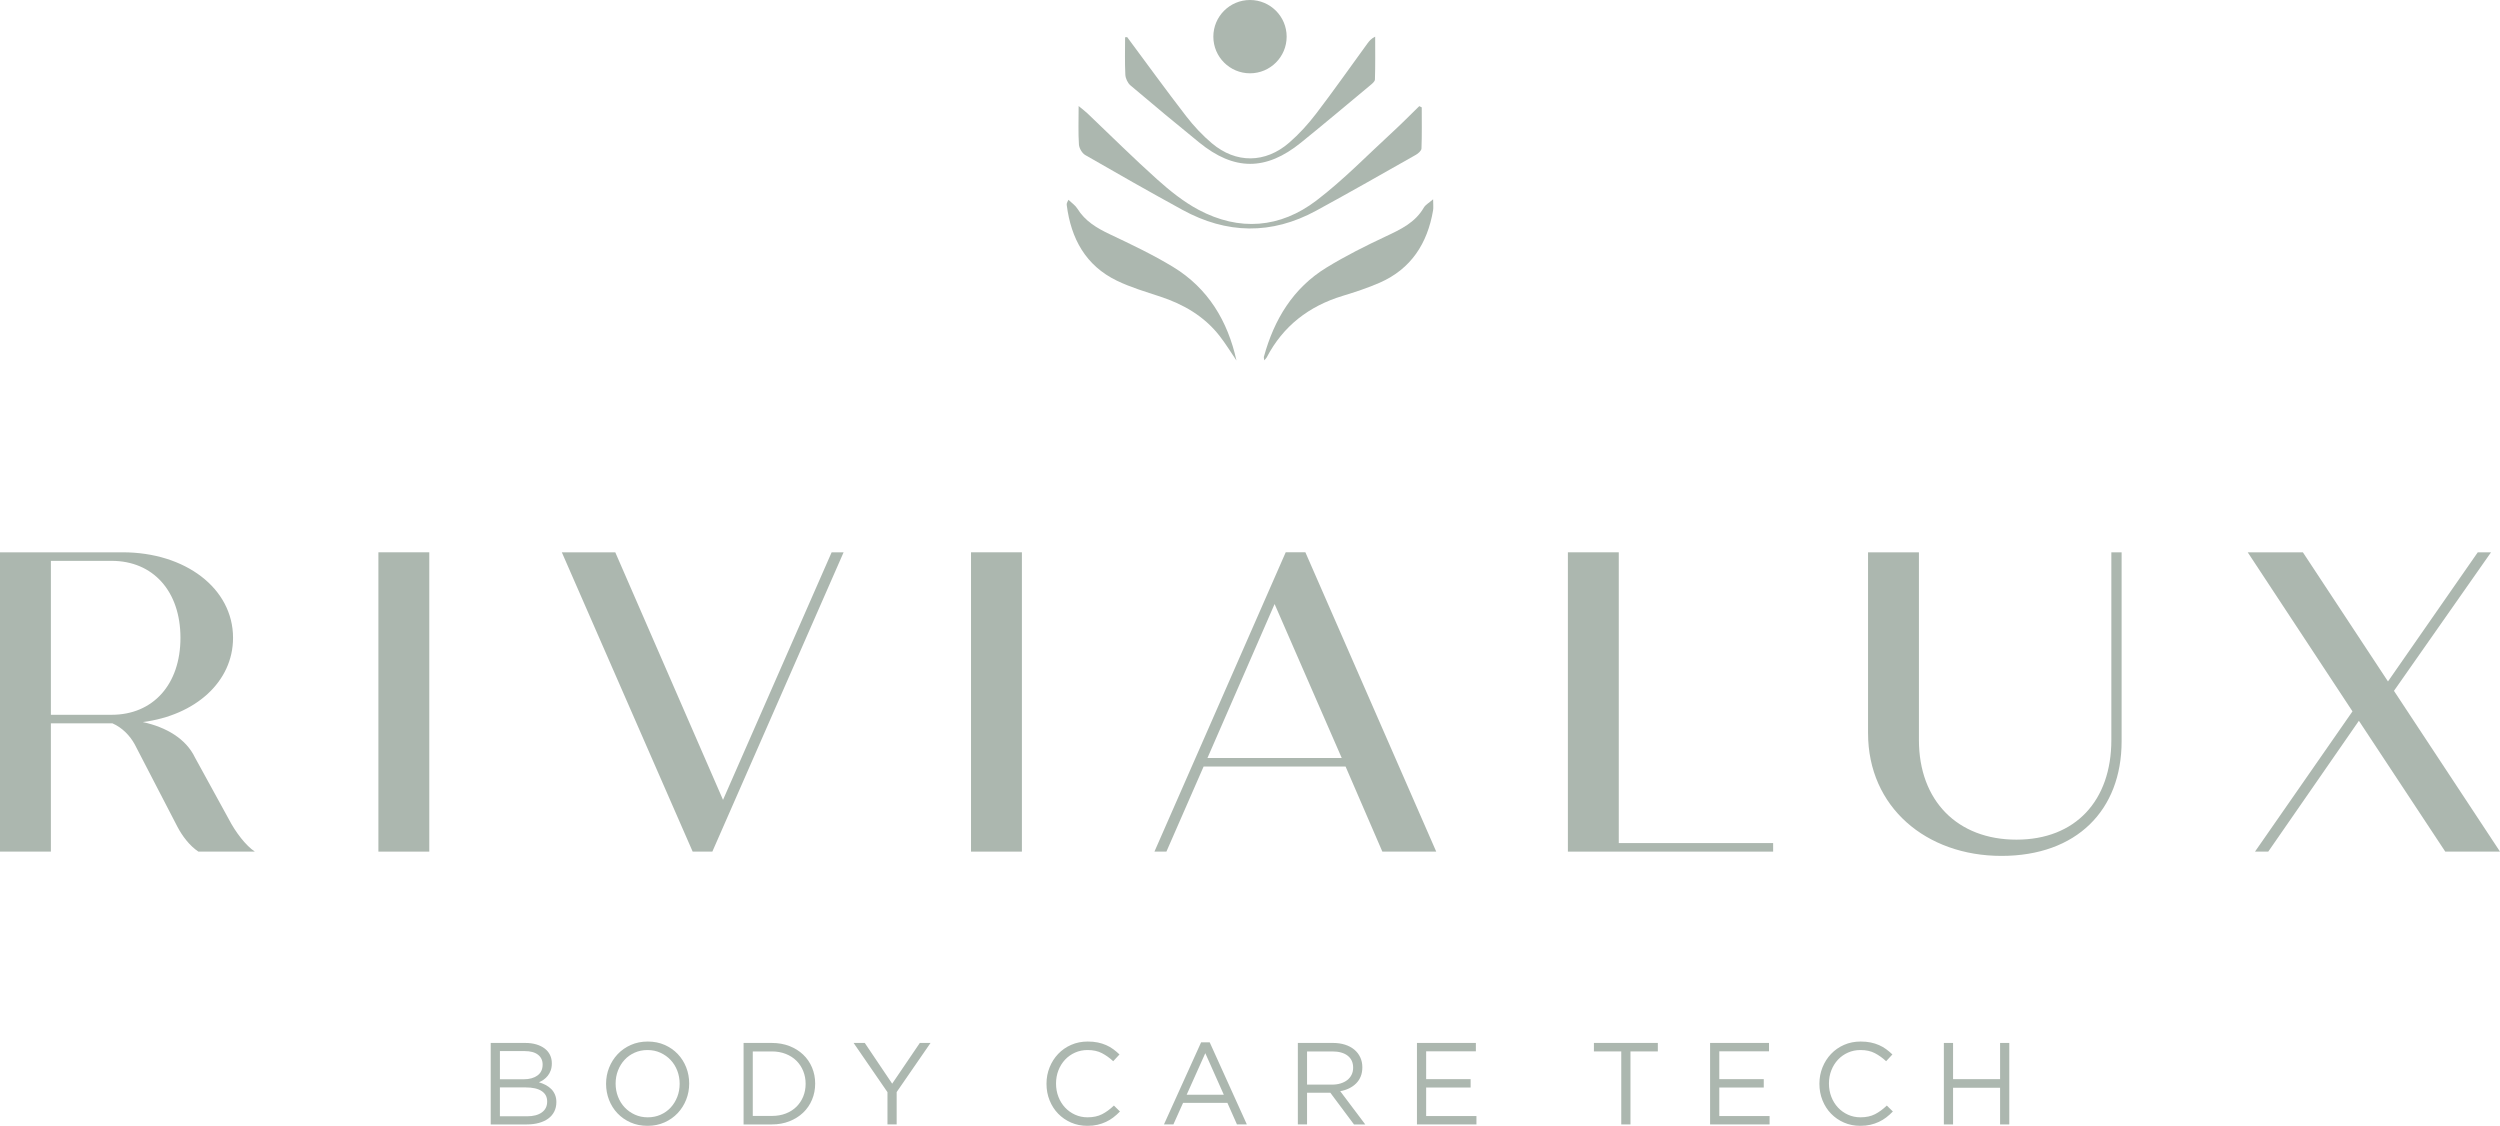 <svg viewBox="0 0 5170.3 2328.34" xmlns="http://www.w3.org/2000/svg" id="Capa_1"><path fill="#acb7af" d="M527.06,1761.26h-116.73c-18.58-12.38-33.61-32.72-43.33-51.29l-88.44-170.67c-9.72-17.69-25.64-34.49-45.98-43.33h-127.35v265.3H0v-619.03h253.81c129.11,0,228.15,74.28,228.15,176.87,0,91.09-77.82,160.06-186.59,174.21,48.64,10.61,89.32,34.48,107.9,73.4l69.85,127.34c14.16,27.42,35.38,54.83,53.95,67.21ZM105.24,1478.27h125.58c85.78,0,142.38-62.79,142.38-159.18s-56.6-159.18-142.38-159.18h-125.58v318.36Z"></path><path fill="#acb7af" d="M782.57,1142.22h105.24v619.03h-105.24v-619.03Z"></path><path fill="#acb7af" d="M1347.86,1567.59l-185.94-425.36h110.53l222.85,512.03,224.63-512.03h24.76l-271.49,619.03h-40.68l-84.66-193.67"></path><path fill="#acb7af" d="M2008.17,1142.22h105.24v619.03h-105.24v-619.03Z"></path><path fill="#acb7af" d="M2782.81,1585.27h-293.59l-76.94,175.98h-24.76l271.49-619.03h40.68l270.6,619.03h-111.43l-76.05-175.98ZM2774.85,1567.59l-138.84-318.36-138.83,318.36h277.68Z"></path><path fill="#acb7af" d="M3667.06,1743.57v17.69h-424.48v-619.03h105.24v601.35h319.24Z"></path><path fill="#acb7af" d="M3863.33,1516.3v-374.07h105.24v388.22c0,125.58,79.59,206.05,201.63,206.05s196.32-80.47,196.32-206.05v-388.22h21.23v390.87c0,142.37-92.85,237-248.49,237s-275.91-100.82-275.91-253.81Z"></path><path fill="#acb7af" d="M5057.11,1761.26l-178.64-270.6-187.47,270.6h-27.41l201.63-290.06-216.67-328.97h114.08l175.99,267.07,185.71-267.07h27.41l-200.74,286.53,219.3,332.5h-113.19Z"></path><path fill="#acb7af" d="M1109.04,2159.92c6.74,2.01,12.5,4.81,17.3,8.44,4.81,3.61,8.49,8.02,11.06,13.24,2.56,5.21,3.85,11.04,3.85,17.46,0,5.62-.77,10.51-2.3,14.69-1.51,4.18-3.55,7.87-6.11,11.08-2.57,3.21-5.41,5.89-8.53,8.06-3.11,2.17-6.36,3.97-9.72,5.42,4.97,1.44,9.65,3.33,14.05,5.66,4.41,2.32,8.22,5.09,11.42,8.3,3.21,3.22,5.77,7.07,7.69,11.56,1.92,4.5,2.89,9.63,2.89,15.41,0,7.22-1.45,13.72-4.33,19.5-2.89,5.78-7.01,10.64-12.38,14.56-5.37,3.94-11.83,6.94-19.35,9.03-7.54,2.09-15.86,3.13-24.99,3.13h-74.76v-168.53h71.62c8.33,0,15.86,1,22.59,3ZM1111.42,2224.3c7.21-5.16,10.8-12.74,10.8-22.72,0-8.55-3.2-15.33-9.6-20.32-6.4-4.99-15.62-7.5-27.62-7.5h-51.13v58.27h49.7c11.37,0,20.65-2.57,27.86-7.73ZM1120.56,2300.63c7.37-5.33,11.05-12.81,11.05-22.49s-3.76-16.56-11.29-21.63c-7.52-5.08-18.66-7.61-33.39-7.61h-53.07v59.71h56.43c12.81,0,22.9-2.66,30.26-7.98Z"></path><path fill="#acb7af" d="M1419.08,2274.29c-4.16,10.51-10.03,19.78-17.57,27.81-7.55,8.02-16.61,14.4-27.21,19.14-10.59,4.73-22.32,7.1-35.16,7.1s-24.52-2.32-35.03-6.98c-10.51-4.65-19.54-10.95-27.08-18.89-7.55-7.95-13.36-17.18-17.46-27.69-4.09-10.51-6.14-21.63-6.14-33.35s2.07-22.84,6.25-33.35c4.18-10.51,10.04-19.78,17.58-27.81,7.54-8.02,16.61-14.4,27.21-19.14,10.59-4.73,22.31-7.1,35.16-7.1s24.51,2.32,35.03,6.98c10.51,4.65,19.53,10.95,27.08,18.89,7.54,7.95,13.36,17.18,17.46,27.69,4.09,10.51,6.14,21.63,6.14,33.35s-2.09,22.84-6.27,33.35ZM1400.67,2214.22c-3.29-8.51-7.91-15.89-13.85-22.16-5.95-6.25-12.97-11.23-21.06-14.92-8.12-3.69-16.98-5.53-26.61-5.53s-18.51,1.8-26.61,5.41c-8.11,3.61-15.05,8.55-20.82,14.81-5.78,6.25-10.32,13.6-13.61,22.03-3.29,8.42-4.94,17.46-4.94,27.08s1.65,18.7,4.94,27.21c3.29,8.51,7.91,15.89,13.85,22.16,5.93,6.25,12.96,11.23,21.06,14.92,8.11,3.69,16.97,5.53,26.61,5.53s18.49-1.8,26.6-5.41c8.11-3.61,15.05-8.55,20.83-14.81,5.78-6.27,10.32-13.6,13.61-22.03,3.28-8.42,4.94-17.46,4.94-27.08s-1.66-18.7-4.94-27.21Z"></path><path fill="#acb7af" d="M1679.37,2274.29c-4.33,10.36-10.47,19.31-18.41,26.85-7.95,7.55-17.43,13.49-28.42,17.81-11,4.34-23.07,6.5-36.22,6.5h-58.52v-168.53h58.52c13.15,0,25.23,2.13,36.22,6.38,11,4.26,20.47,10.15,28.42,17.69,7.94,7.55,14.08,16.46,18.41,26.74,4.34,10.28,6.5,21.34,6.5,33.22s-2.16,23-6.5,33.35ZM1661.2,2215.18c-3.29-8.17-7.94-15.28-13.97-21.3-6.02-6.02-13.36-10.76-22.03-14.2-8.66-3.46-18.3-5.19-28.88-5.19h-39.49v133.39h39.49c10.58,0,20.22-1.67,28.88-5.05,8.67-3.37,16.02-8.06,22.03-14.08,6.03-6.03,10.68-13.04,13.97-21.08,3.29-8.02,4.94-16.76,4.94-26.24s-1.65-18.06-4.94-26.25Z"></path><path fill="#acb7af" d="M1854.42,2325.45h-19.02v-66.69l-70.07-101.84h23.11l56.69,84.26,57.19-84.26h22.16l-70.07,101.6v66.93Z"></path><path fill="#acb7af" d="M2302.62,2310.89c-4.74,3.61-9.83,6.71-15.3,9.27-5.45,2.57-11.31,4.58-17.58,6.02-6.25,1.45-13.24,2.17-20.94,2.17-12.2,0-23.44-2.25-33.71-6.74-10.28-4.5-19.18-10.64-26.72-18.42-7.55-7.79-13.46-16.97-17.7-27.57-4.26-10.59-6.38-21.99-6.38-34.19s2.12-23.36,6.38-33.96c4.25-10.59,10.15-19.86,17.7-27.8,7.54-7.95,16.53-14.2,26.96-18.78,10.43-4.58,21.83-6.86,34.19-6.86,7.7,0,14.65.64,20.83,1.92,6.18,1.29,11.92,3.1,17.22,5.42,5.3,2.32,10.18,5.13,14.69,8.42,4.48,3.29,8.82,6.94,13,10.95l-13,13.97c-7.23-6.75-14.98-12.28-23.24-16.61-8.27-4.34-18.19-6.5-29.74-6.5-9.31,0-17.94,1.76-25.89,5.3-7.94,3.53-14.84,8.42-20.71,14.67-5.85,6.27-10.43,13.61-13.72,22.03-3.29,8.44-4.94,17.54-4.94,27.33s1.65,18.95,4.94,27.46c3.29,8.51,7.87,15.88,13.72,22.14,5.86,6.27,12.77,11.2,20.71,14.81,7.95,3.61,16.58,5.41,25.89,5.41,11.55,0,21.51-2.12,29.85-6.38,8.35-4.25,16.54-10.24,24.56-17.94l12.52,12.28c-4.33,4.5-8.87,8.55-13.6,12.16Z"></path><path fill="#acb7af" d="M2578.65,2325.45h-20.46l-19.75-44.54h-91.73l-19.99,44.54h-19.5l76.8-169.74h17.81l76.8,169.74ZM2492.7,2178.11l-38.53,85.95h76.82l-38.28-85.95Z"></path><path fill="#acb7af" d="M2800.17,2325.45l-48.88-65.49h-48.15v65.49h-19.03v-168.53h72.48c9.31,0,17.7,1.2,25.16,3.61,7.47,2.41,13.85,5.82,19.14,10.24,5.3,4.41,9.39,9.72,12.28,15.91,2.89,6.18,4.33,13.04,4.33,20.59,0,7.07-1.12,13.37-3.36,18.91-2.25,5.55-5.42,10.36-9.52,14.45-4.09,4.09-8.95,7.51-14.56,10.24-5.62,2.74-11.72,4.66-18.3,5.78l51.77,68.81h-23.36ZM2787.14,2183.31c-7.57-5.88-18.19-8.82-31.87-8.82h-52.13v68.63h51.89c6.28,0,12.06-.8,17.37-2.42,5.31-1.6,9.9-3.91,13.76-6.89,3.86-2.97,6.87-6.64,9.06-11,2.17-4.34,3.25-9.25,3.25-14.73,0-10.64-3.78-18.89-11.34-24.77Z"></path><path fill="#acb7af" d="M3052.26,2174.25h-102.81v57.55h91.96v17.33h-91.96v58.99h104.01v17.33h-123.04v-168.53h121.84v17.33Z"></path><path fill="#acb7af" d="M3372,2325.45h-19.02v-150.97h-56.58v-17.57h132.19v17.57h-56.58v150.97Z"></path><path fill="#acb7af" d="M3658.51,2174.25h-102.81v57.55h91.96v17.33h-91.96v58.99h104.01v17.33h-123.04v-168.53h121.84v17.33Z"></path><path fill="#acb7af" d="M3901.1,2310.89c-4.74,3.61-9.83,6.71-15.3,9.27-5.45,2.57-11.31,4.58-17.58,6.02-6.25,1.45-13.24,2.17-20.94,2.17-12.2,0-23.44-2.25-33.71-6.74-10.28-4.5-19.18-10.64-26.72-18.42-7.55-7.79-13.46-16.97-17.7-27.57-4.26-10.59-6.38-21.99-6.38-34.19s2.12-23.36,6.38-33.96c4.25-10.59,10.15-19.86,17.7-27.8,7.54-7.95,16.53-14.2,26.96-18.78,10.43-4.58,21.83-6.86,34.19-6.86,7.7,0,14.65.64,20.83,1.92,6.18,1.29,11.92,3.1,17.22,5.42,5.3,2.32,10.18,5.13,14.69,8.42,4.48,3.29,8.82,6.94,13,10.95l-13,13.97c-7.23-6.75-14.98-12.28-23.24-16.61-8.27-4.34-18.19-6.5-29.74-6.5-9.31,0-17.94,1.76-25.89,5.3-7.94,3.53-14.84,8.42-20.71,14.67-5.85,6.27-10.43,13.61-13.72,22.03-3.29,8.44-4.94,17.54-4.94,27.33s1.65,18.95,4.94,27.46c3.29,8.51,7.87,15.88,13.72,22.14,5.86,6.27,12.77,11.2,20.71,14.81,7.95,3.61,16.58,5.41,25.89,5.41,11.55,0,21.51-2.12,29.85-6.38,8.35-4.25,16.54-10.24,24.56-17.94l12.52,12.28c-4.33,4.5-8.87,8.55-13.6,12.16Z"></path><path fill="#acb7af" d="M4039.17,2249.62v75.84h-19.03v-168.53h19.03v74.88h97.26v-74.88h19.03v168.53h-19.03v-75.84h-97.26Z"></path><path fill="#acb7af" d="M2940.33,222.08c0,28.36.54,56.74-.54,85.06-.18,4.59-6.75,10.32-11.71,13.13-68.54,38.8-136.96,77.85-206.14,115.49-92.26,50.2-185.04,48.41-276.69-1.83-67.4-36.94-134.27-74.85-200.82-113.28-6.55-3.78-12.55-14.07-13.06-21.72-1.65-24.57-.62-49.32-.62-79.65,8.71,7.24,13.84,11.02,18.42,15.38,47.89,45.52,94.72,92.23,143.92,136.28,26.32,23.57,54.67,46.43,85.65,62.93,84.26,44.89,168.72,38.05,243.75-19.13,56.32-42.92,106.08-94.48,158.45-142.54,18.58-17.05,36.23-35.11,54.31-52.71,1.7.86,3.39,1.72,5.09,2.58Z"></path><path fill="#acb7af" d="M2963.88,412.15c0,11.02.87,17.19-.13,23.03-11.7,68.25-45.32,120.91-110.24,149.43-24.91,10.94-51.01,19.44-77.08,27.39-69.58,21.23-122.76,62.16-156.71,127.12-.83,1.6-2.33,2.85-5.07,6.13-.4-3.74-1.2-5.82-.72-7.55,21.07-76.8,60.1-141.78,129.12-184.13,39.35-24.14,80.93-44.97,122.76-64.61,30.92-14.52,60.86-28.47,78.89-59.68,3.37-5.83,10.44-9.52,19.18-17.14Z"></path><path fill="#acb7af" d="M2557.18,745.61c-11.77-17.25-22.6-35.23-35.49-51.59-31.73-40.29-74.12-64.79-122.31-80.67-30.13-9.93-60.92-19.01-89.36-32.75-64.72-31.25-95-87.08-103.87-156.34-.16-1.24-.11-2.57.18-3.79.28-1.19.98-2.27,3.27-7.27,6.85,6.58,14.19,11.32,18.34,18.04,16.17,26.2,40.57,40.57,67.61,53.37,44.13,20.89,88.5,41.96,130.17,67.23,72.85,44.17,113.41,112.18,131.44,193.76Z"></path><path fill="#acb7af" d="M2331.07,76.71c40.5,54.53,80.34,109.57,121.84,163.32,15.8,20.47,33.85,39.87,53.61,56.48,49.8,41.85,110.35,41.34,159.67-1.45,20.47-17.76,39.12-38.29,55.6-59.85,36.26-47.45,70.6-96.36,105.75-144.65,3.93-5.4,8.03-10.67,16.49-14.76,0,29.57.45,59.15-.49,88.69-.14,4.35-6.33,9.1-10.58,12.63-47.35,39.45-94.52,79.12-142.42,117.89-72.39,58.61-138.2,58.45-210.38-.28-47.8-38.89-95.26-78.22-142.22-118.12-5.77-4.91-10.21-14.45-10.6-22.09-1.3-25.74-.5-51.58-.5-77.38,1.4-.15,2.81-.29,4.21-.44Z"></path><circle fill="#acb7af" r="75.8" cy="75.8" cx="2585.15"></circle></svg>